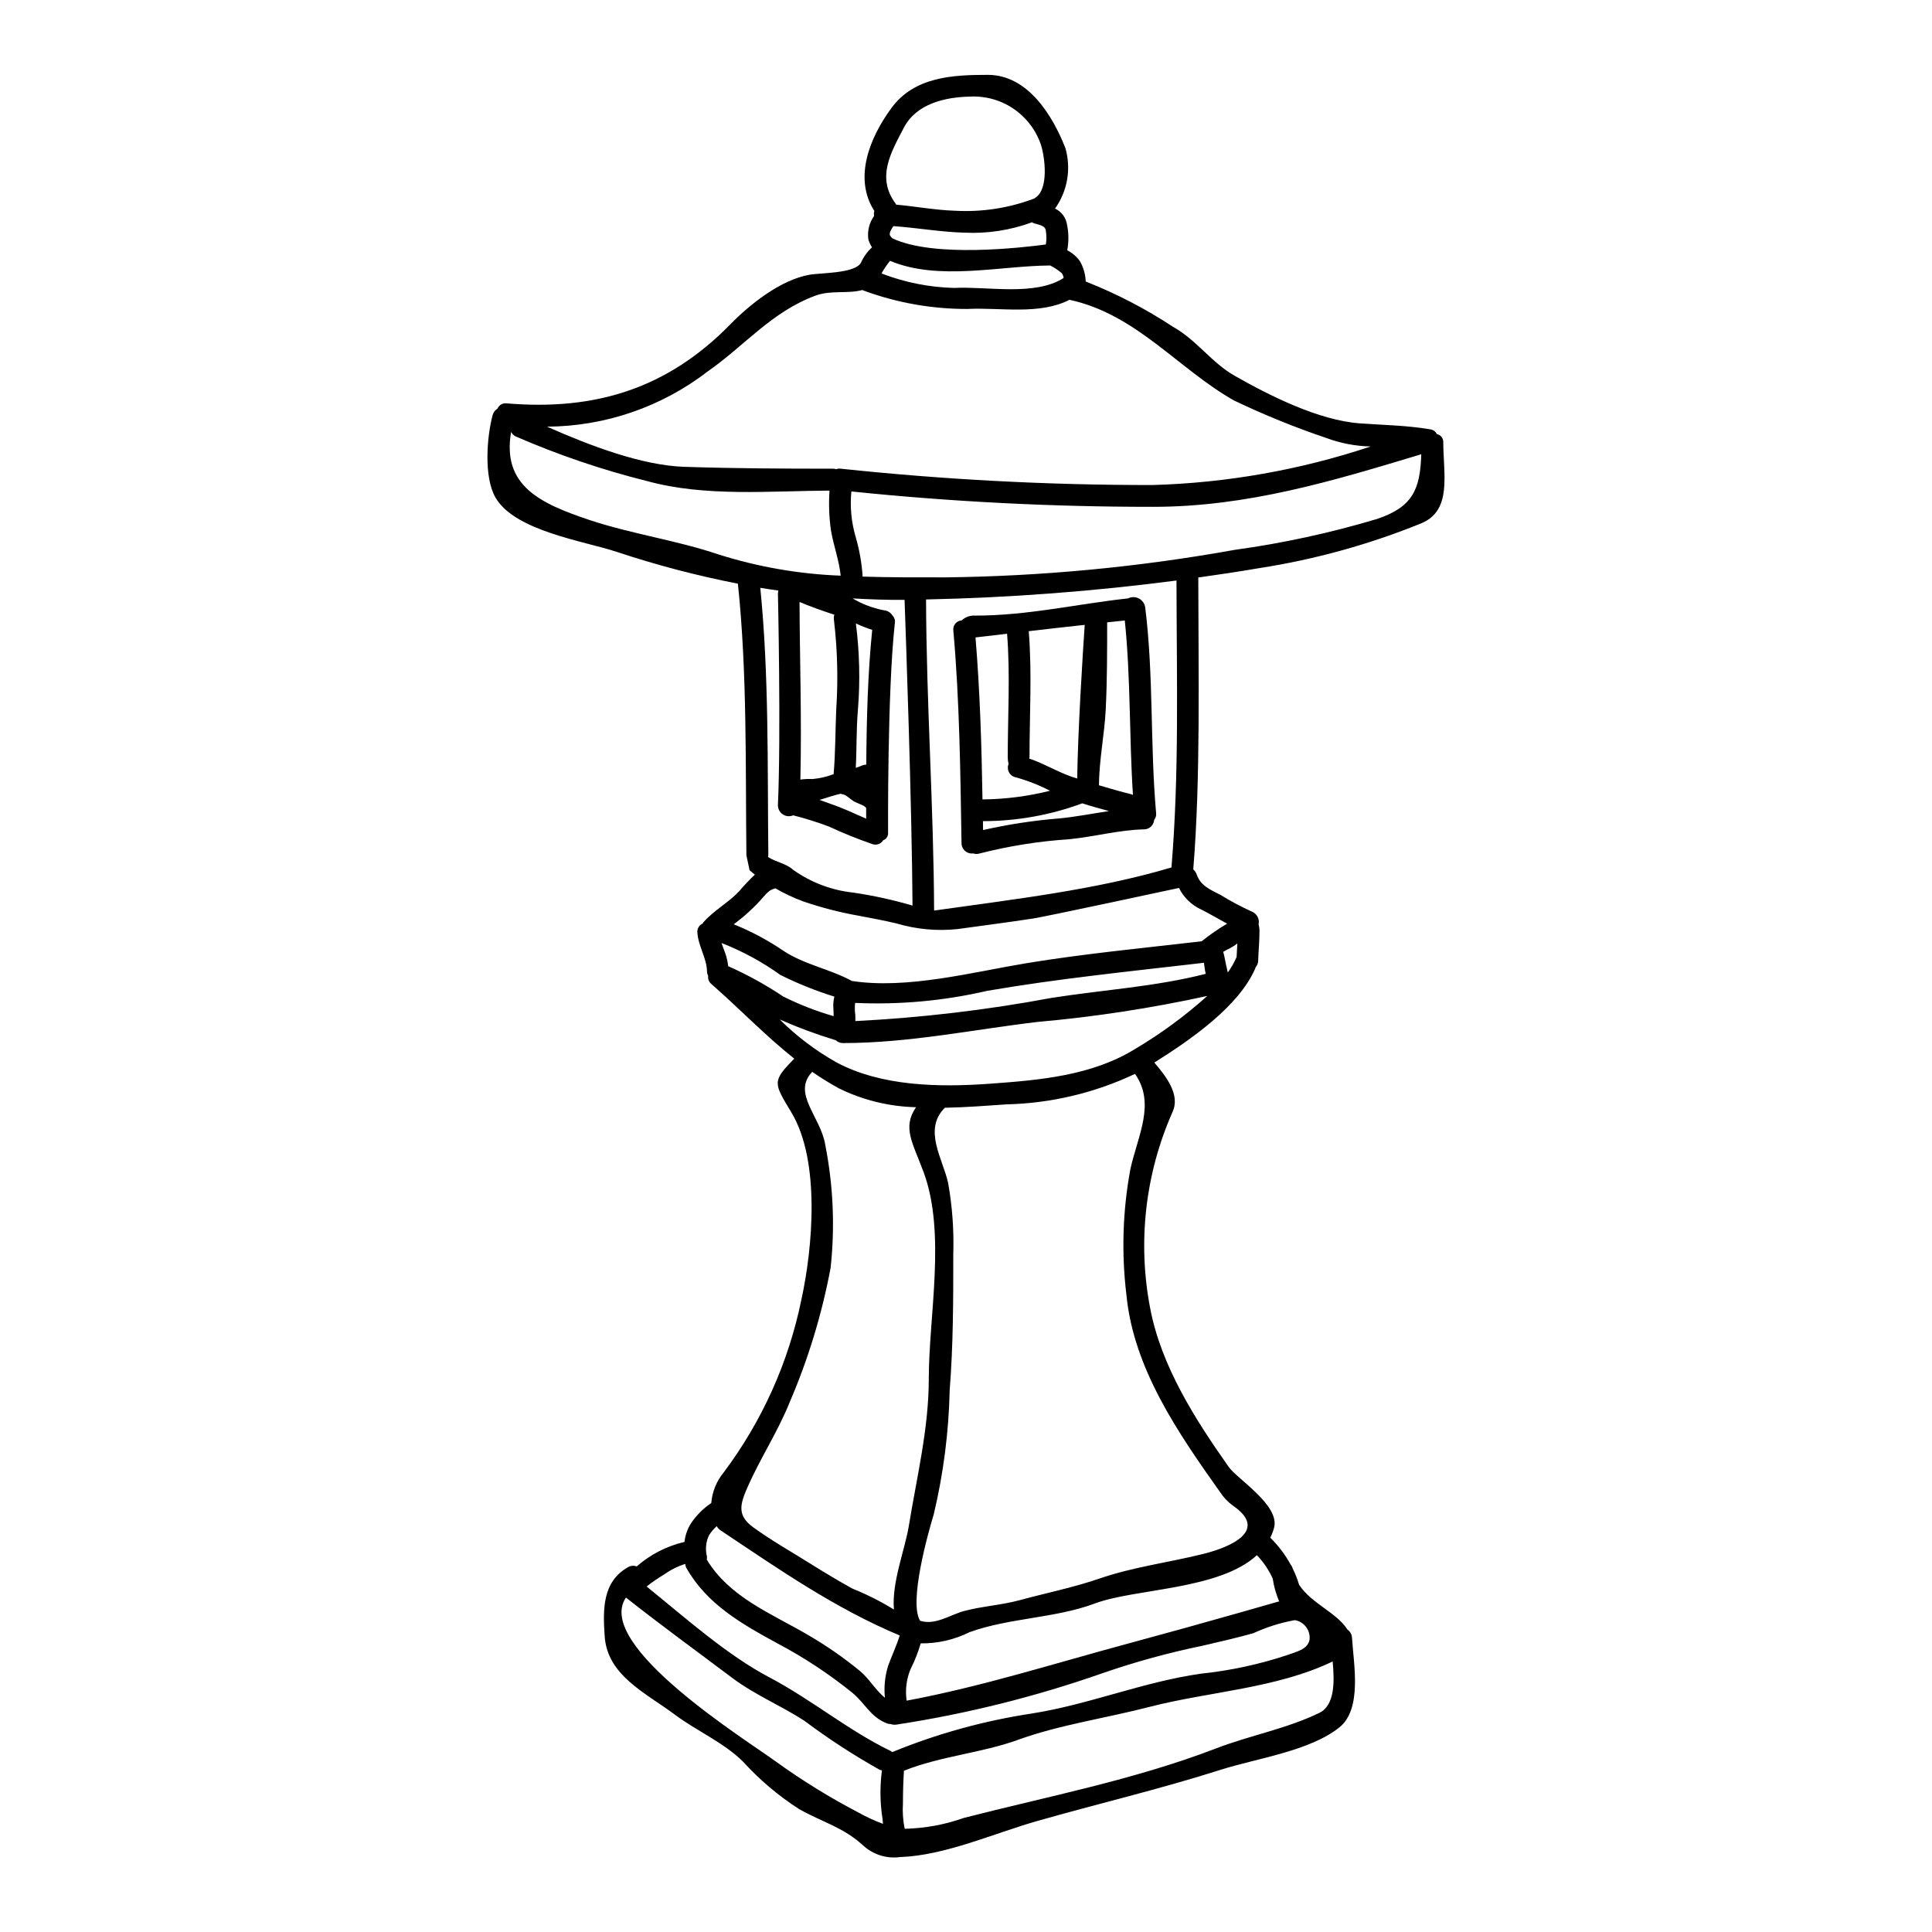 <?xml version="1.0" encoding="UTF-8"?>
<!-- Uploaded to: ICON Repo, www.svgrepo.com, Generator: ICON Repo Mixer Tools -->
<svg fill="#000000" width="800px" height="800px" version="1.1" viewBox="144 144 512 512" xmlns="http://www.w3.org/2000/svg">
 <g>
  <path d="m450.38 359.46c0.09 0.652-0.102 1.312-0.52 1.82-0.098 1.422-1.285 2.519-2.711 2.512-6.551 0.141-13.102 1.934-19.594 2.594-8.105 0.523-16.141 1.801-24.012 3.809-0.527 0.164-1.094 0.152-1.617-0.027-0.789 0.102-1.586-0.141-2.184-0.668-0.598-0.531-0.934-1.289-0.93-2.086-0.293-18.527-0.52-37.828-2.164-56.285-0.098-0.656 0.082-1.324 0.5-1.84 0.414-0.516 1.031-0.832 1.691-0.875 0.969-0.898 2.262-1.359 3.578-1.27 14.023 0 26.922-3.086 40.512-4.559h0.004c0.91-0.457 1.988-0.449 2.894 0.023 0.906 0.477 1.523 1.359 1.668 2.371 2.258 18.152 1.277 36.375 2.883 54.48zm-6.453-4.934c0.145 0.027 0.199 0.113 0.32 0.172-1.012-15.41-0.578-30.879-2.164-46.258-1.473 0.141-3.031 0.316-4.676 0.488 0 7.965 0 15.441-0.375 23.031-0.32 6.609-1.758 13.418-1.789 20.113l-0.027 0.027c2.906 0.867 5.824 1.703 8.711 2.426zm-6.031 4.418c-2.363-0.633-4.762-1.301-7.086-2.051v-0.004c-8.422 3.121-17.332 4.719-26.316 4.723 0 0.789 0.027 1.574 0.027 2.363 6.672-1.512 13.441-2.543 20.262-3.09 4.344-0.418 8.723-1.285 13.113-1.945zm-8.426-8.629c0.172-12.594 1.5-33.648 1.992-40.719-4.992 0.547-10.215 1.125-14.832 1.672 0.895 11.113 0.199 22.539 0.199 33.418-0.004 0.117-0.023 0.23-0.059 0.344 3.957 1.328 7.648 3.637 11.598 4.938 0.363 0.113 0.758 0.227 1.102 0.344zm-7.188 3.258c-2.906-1.512-5.961-2.711-9.117-3.578-0.758-0.156-1.41-0.645-1.773-1.328-0.363-0.688-0.402-1.5-0.105-2.215-0.152-0.574-0.23-1.164-0.227-1.758 0-10.766 0.688-21.785-0.172-32.75-4.676 0.547-7.906 0.953-8.371 0.98 1.18 14.141 1.617 28.625 1.852 42.938l-0.004-0.004c6.043-0.055 12.059-0.828 17.918-2.301z"/>
  <path d="m338.45 388.95c4.606 1.852 9 4.191 13.102 6.984 5.629 3.719 12.152 4.789 18.035 7.934l0.086 0.086c14.688 2.277 31.945-2.309 46.375-4.703 15.266-2.512 31.02-4.012 46.402-5.801 2.137-1.715 4.391-3.273 6.75-4.672-2.305-1.242-4.586-2.598-6.922-3.781h-0.004c-2.539-1.168-4.598-3.176-5.828-5.684 0 0-35.375 7.617-38.699 8.109-6.664 1.012-13.332 1.875-20.027 2.797-5.426 0.566-10.91 0.055-16.137-1.5-3.344-0.789-6.691-1.414-10.07-2.051h-0.004c-4.965-0.883-9.855-2.144-14.629-3.781-2.574-0.949-5.062-2.117-7.441-3.488-0.121 0.066-0.246 0.125-0.375 0.172-1.387 0.262-2.629 2.019-3.523 3-1.211 1.316-2.492 2.57-3.836 3.75-1.004 0.898-2.125 1.766-3.254 2.629zm188.03-127.95c0 8.66 2.426 18.234-5.797 21.672-13.812 5.617-28.23 9.605-42.969 11.887-5.394 0.926-10.762 1.73-16.156 2.484 0.027 25.137 0.633 53.238-1.332 77.363v-0.004c0.391 0.336 0.688 0.766 0.867 1.242 1.098 3.203 3.723 4.125 6.496 5.598h-0.004c2.602 1.602 5.301 3.039 8.082 4.301 1.391 0.52 2.188 1.984 1.875 3.434 0.16 0.613 0.238 1.242 0.23 1.875 0 2.891-0.262 4.996-0.348 7.766h0.004c-0.023 0.66-0.281 1.293-0.723 1.785 0.004 0.07-0.004 0.141-0.031 0.203-4.356 10.102-17.082 18.895-26.766 24.988 3.117 3.637 6.953 8.547 4.816 13.102l0.004 0.004c-7.242 16.348-9.305 34.527-5.906 52.082 2.918 15.297 11.949 29.434 20.836 42.016 2.277 3.199 13.617 10.156 11.973 16.102l0.004 0.004c-0.246 0.898-0.586 1.766-1.008 2.594 2.152 2.106 3.977 4.519 5.422 7.16 0.246 0.293 0.426 0.637 0.52 1.008 0.695 1.379 1.262 2.82 1.699 4.301 3.234 4.992 10.012 7.387 12.816 11.887 0.734 0.508 1.188 1.332 1.215 2.223 0.395 6.781 2.797 18.871-3.41 23.746-7.871 6.234-21.727 8.141-31.164 11.113-16.27 5.195-32.75 9.055-49.055 13.711-11.312 3.231-24.27 9.09-36.129 9.492-3.539 0.488-7.117-0.621-9.754-3.031-5.394-4.938-10.793-6.176-16.996-9.668-5.523-3.543-10.551-7.805-14.957-12.668-5.164-5.051-12.148-8.023-17.922-12.32-7.644-5.742-17.977-10.359-18.668-20.836-0.492-7.086-0.605-14.457 6.144-18.262v-0.004c0.699-0.441 1.566-0.527 2.34-0.23 3.629-3.172 7.977-5.402 12.668-6.496 0.195-1.828 0.828-3.586 1.848-5.117 1.41-2.043 3.191-3.801 5.25-5.191 0.242-2.977 1.391-5.805 3.289-8.109 10.137-13.512 17.16-29.098 20.559-45.645 3.031-13.711 5.117-36.879-2.598-49.719-4.723-7.871-5.223-8.227 0.75-14.285-7.648-6.062-14.195-12.957-21.961-19.77h0.004c-0.66-0.523-0.988-1.359-0.867-2.191-0.215-0.398-0.328-0.848-0.316-1.301-0.113-3.461-2.305-6.578-2.539-10.102v0.004c-0.121-1.031 0.441-2.023 1.387-2.453 0.086-0.086 0.086-0.199 0.172-0.289 2.754-3.176 6.664-5.223 9.551-8.312 1.293-1.531 2.668-2.984 4.125-4.356-0.492-0.375-0.953-0.789-1.414-1.18l0.004-0.004c-0.273-1.32-0.551-2.637-0.84-3.953-0.262-23.832 0.23-48.363-2.25-71.965v-0.004c-10.895-2.129-21.641-4.949-32.176-8.453-8.629-2.859-26.867-5.484-32.031-14.316-3.176-5.394-2.34-16.156-0.789-21.93h0.004c0.184-0.703 0.641-1.305 1.266-1.672 0.406-0.988 1.43-1.57 2.484-1.414 23.402 1.969 42.562-3.863 59.328-21.039 5.195-5.309 13.277-11.688 20.836-13.039 3.086-0.551 12.059-0.32 13.676-3.176h0.004c0.684-1.555 1.688-2.953 2.941-4.098-0.434-0.656-0.766-1.379-0.98-2.137-0.297-2.18 0.25-4.387 1.527-6.172-0.082-0.441-0.062-0.898 0.062-1.332-5.602-8.742-1.18-19.508 4.531-27.27 6.062-8.277 16.164-8.797 25.543-8.797 10.734 0 17.281 11.02 20.574 19.449 1.559 5.473 0.543 11.355-2.758 15.988 1.656 0.773 2.828 2.301 3.148 4.098 0.492 2.289 0.52 4.656 0.086 6.953 1.309 0.676 2.445 1.645 3.32 2.828 0.973 1.66 1.512 3.535 1.574 5.453 8.109 3.188 15.867 7.211 23.141 12.008 6.262 3.492 10.188 9.492 16.363 12.988 9.234 5.25 22.25 11.809 33.156 12.594 6.297 0.461 12.352 0.52 18.586 1.574 0.781 0.082 1.469 0.562 1.812 1.273 0.949 0.184 1.648 0.992 1.699 1.957zm-17.602 20.547c9.551-3.176 11.484-7.906 11.773-17.168-23.574 7.129-46.109 13.938-71.133 13.938v-0.004c-26.684 0.02-53.352-1.34-79.898-4.07-0.391 3.996-0.02 8.031 1.094 11.891 1 3.406 1.633 6.906 1.879 10.445 0 0.086-0.031 0.141-0.031 0.227 7.215 0.23 14.488 0.203 21.672 0.203l-0.004 0.004c25.828-0.281 51.59-2.727 77.012-7.301 12.734-1.75 25.32-4.481 37.637-8.168zm-15.234 316.38c4.098-1.992 4.039-8.227 3.523-13.621-14.957 7.188-32.637 7.934-48.539 12.035-11.199 2.914-23.863 4.758-34.637 8.66-9.895 3.606-20.602 4.328-30.441 8.266-0.172 2.859-0.262 5.715-0.262 8.602v-0.004c-0.145 2.269 0.008 4.551 0.461 6.781 5.352-0.117 10.652-1.09 15.699-2.883 22.277-5.715 45.188-10.102 66.746-18.387 9.066-3.496 18.734-5.211 27.449-9.449zm13.621-335.61c-4.055-0.082-8.066-0.852-11.863-2.277-8.348-2.824-16.52-6.144-24.469-9.957-14.773-8.398-25.824-22.828-43.516-26.637-7.902 4.098-18.469 1.992-26.949 2.426v0.004c-9.457 0.035-18.836-1.629-27.703-4.91-0.066-0.043-0.133-0.082-0.203-0.113-4.152 1.098-8.266-0.059-12.551 1.527-11.539 4.301-18.582 13.129-28.309 19.941l-0.004-0.004c-12.234 9.484-27.254 14.672-42.734 14.75 11.199 4.965 25.109 10.301 36.477 10.648 13.156 0.434 26.289 0.492 39.445 0.492 0.234 0.016 0.469 0.062 0.691 0.141 0.395-0.156 0.82-0.203 1.238-0.141 27.473 2.914 55.078 4.359 82.703 4.328 19.645-0.562 39.102-4.008 57.746-10.219zm-16.219 316.24c0.27-2.356-1.246-4.547-3.543-5.137-0.141-0.031-0.289-0.051-0.434-0.055-3.777 0.688-7.453 1.852-10.938 3.461-4.504 1.242-9.055 2.309-13.621 3.348-8.871 1.824-17.613 4.227-26.172 7.184-17.805 6.254-36.148 10.832-54.801 13.684-0.504 0.07-1.02 0.02-1.5-0.145-0.387 0-0.77-0.082-1.125-0.234-4.328-1.758-5.625-5.25-9.055-8.082-6.203-5.008-12.883-9.406-19.938-13.125-9.32-5.082-18.5-10.273-23.949-19.797h-0.004c-0.211-0.371-0.34-0.785-0.371-1.215-1.973 0.621-3.832 1.551-5.512 2.758-1.645 0.973-3.223 2.051-4.723 3.231 10.16 8.223 21.324 18.207 32.609 24.125 11.109 5.856 20.859 14.051 32.086 19.48 0.172 0.086 0.262 0.199 0.395 0.289v-0.004c11.859-4.867 24.258-8.293 36.934-10.215 15.234-2.398 29.578-8.398 44.844-10.562 7.793-0.816 15.473-2.469 22.91-4.934 2.273-0.879 5.359-1.398 5.906-4.055zm-8.266-10.129h0.23v0.004c-0.832-1.949-1.414-3.996-1.73-6.09-1.035-2.289-2.449-4.387-4.184-6.203-10.039 9.262-32.273 8.801-42.902 12.785-10.531 3.938-22.652 3.805-33.184 7.59v-0.004c-4.039 2.023-8.5 3.051-13.016 3-0.672 2.328-1.562 4.59-2.656 6.754-1.125 2.656-1.492 5.574-1.066 8.43 20.055-3.75 39.504-9.984 59.188-15.27 9.809-2.652 19.477-5.336 29.23-8.109 3.379-0.98 6.727-1.93 10.102-2.883zm-11.07-170.77c0.059-1.242 0.145-2.426 0.203-3.637h0.004c-0.637 0.492-1.312 0.926-2.023 1.301-0.605 0.289-1.18 0.605-1.73 0.922 0.32 1.125 0.492 2.25 0.75 3.438 0.145 0.691 0.32 1.355 0.461 2.047v-0.004c0.906-1.266 1.68-2.617 2.309-4.039zm-8.773 158.13c7.68-1.906 17.227-6.375 7.707-12.844-1.293-0.957-2.41-2.141-3.289-3.488-11.051-15.582-22.969-32.75-24.844-52.316v-0.004c-1.348-11.117-0.988-22.375 1.066-33.383 1.969-8.832 6.723-17.32 1.211-25.164-10.668 5.051-22.277 7.801-34.078 8.082-5.117 0.348-10.68 0.789-16.309 0.895-5.902 5.801-0.434 13.738 0.867 19.969v-0.004c1.105 6.219 1.559 12.535 1.359 18.844 0 12.031 0 24.039-0.953 36.012-0.238 11.086-1.648 22.113-4.215 32.898-1.5 4.938-6.664 23.258-3.633 28.223 3.981 1.301 7.992-1.574 11.629-2.566 4.91-1.301 9.957-1.574 14.805-2.887 7.016-1.906 14.43-3.406 21.254-5.773 8.961-3.059 18.277-4.211 27.422-6.492zm0.605-153.72c-0.055-0.289-0.141-0.574-0.199-0.867-0.113-0.66-0.172-1.387-0.289-2.074-0.031 0-0.031 0-0.059 0.027-19.047 2.219-38.609 4.184-57.465 7.441v0.004c-11.438 2.644-23.188 3.711-34.914 3.18-0.125 1.094-0.105 2.199 0.059 3.289v1.527c17.449-0.879 34.824-2.934 52-6.144 13.461-2.109 27.625-2.977 40.871-6.379zm-9.09-28.191c2.051-24.875 1.387-48.77 1.328-76.039l0.004 0.004c-22.016 2.875-44.172 4.551-66.371 5.023 0.086 27.5 2.019 54.969 2.133 82.445 20.75-2.949 42.91-5.457 62.91-11.43zm-9.492 48.02 0.004 0.004c6.766-4.027 13.125-8.703 18.984-13.965-14.855 3.246-29.906 5.551-45.059 6.891-17.402 2.078-33.879 5.57-51.484 5.598h0.004c-0.715 0.008-1.402-0.262-1.918-0.75-5.059-1.535-10.023-3.375-14.859-5.512 4.457 4.438 9.496 8.254 14.977 11.34 11.945 6.434 27.355 6.668 40.773 5.688 13.246-0.953 27.07-2.137 38.582-9.293zm-19.098-204.22c-0.035-0.473-0.207-0.922-0.492-1.297-0.938-0.793-1.965-1.473-3.059-2.023-13.277 0.059-29.551 4.184-42.449-1.238-0.844 1.051-1.598 2.172-2.254 3.348 6.168 2.387 12.699 3.684 19.309 3.84 8.59-0.465 21.324 2.246 28.945-2.629zm-4.703-8.887c0.199-1.188 0.199-2.394 0-3.578-0.059-1.5-1.992-1.645-3.176-2.047h-0.004c-0.16-0.07-0.316-0.156-0.457-0.262-5.758 2.117-11.883 3.055-18.008 2.754-6.297-0.172-12.551-1.301-18.754-1.73-0.434 0.605-1.27 1.875-0.867 2.539 0.168 0.258 0.371 0.492 0.605 0.691 10.992 5.238 34.598 2.441 40.66 1.633zm-2.891-12.32c3.781-2.223 2.629-10.938 1.574-14.141v-0.004c-1.324-3.891-3.887-7.238-7.293-9.535s-7.473-3.418-11.574-3.188c-6.469 0.145-14.113 1.848-17.434 8.227-3.375 6.465-7.387 13.156-2.191 20.141 0.059 0.086 0.086 0.172 0.145 0.262 5.164 0.461 10.328 1.445 15.582 1.617v-0.004c7.121 0.406 14.246-0.688 20.918-3.203h0.086c0.047-0.059 0.102-0.141 0.188-0.172zm-28.133 313.04c0-16.824 4.59-38.609-1.328-54.77-2.973-8.023-5.742-11.887-2.051-17.32-7.09-0.16-14.062-1.863-20.43-4.992-2.438-1.332-4.801-2.797-7.082-4.383-5.453 5.742 2.277 11.887 3.465 19.391l-0.004-0.004c2.117 10.719 2.594 21.691 1.414 32.551-2.297 12.277-5.949 24.262-10.895 35.734-3.086 7.676-7.731 14.715-11.078 22.305-2.019 4.586-2.914 7.531 1.473 10.734 4.723 3.434 10.039 6.434 15.004 9.551 3.695 2.305 7.414 4.559 11.227 6.664h-0.004c3.836 1.539 7.535 3.402 11.055 5.57-0.633-7.086 2.887-15.785 3.938-22.105 2.062-12.727 5.297-25.824 5.297-38.926zm-4.309-125.52c-0.172-26.809-1.789-72.086-2.109-81.031-4.586 0.059-9.176-0.113-13.777-0.375 2.566 1.523 5.379 2.59 8.312 3.148 0.906 0.066 1.73 0.559 2.223 1.328 0.551 0.551 0.801 1.336 0.664 2.106-2.023 18.324-1.789 55.723-1.789 55.723-0.016 0.809-0.535 1.523-1.301 1.789-0.613 1.016-1.875 1.43-2.973 0.98-3.879-1.348-7.688-2.887-11.414-4.617-3.094-1.168-6.258-2.16-9.465-2.973-0.91 0.395-1.957 0.293-2.777-0.266-0.82-0.559-1.297-1.496-1.262-2.488 0.836-18.727 0-55.922 0-55.922 0.008-0.301 0.047-0.602 0.113-0.895-1.617-0.23-3.203-0.434-4.789-0.723 2.34 23.375 1.875 47.387 2.133 70.871-0.012 0.156-0.043 0.312-0.086 0.465 2.078 1.387 4.723 1.645 6.668 3.406v-0.004c4.695 3.344 10.172 5.422 15.902 6.031 5.316 0.781 10.57 1.934 15.727 3.445zm-6.453 201.42c0.922-2.512 2.219-5.281 3.059-7.992-17.254-7.242-31.918-17.488-47.5-27.875v-0.004c-0.418-0.277-0.754-0.652-0.98-1.098-0.828 0.723-1.539 1.57-2.106 2.512-0.723 1.578-0.934 3.344-0.605 5.051 0.129 0.418 0.148 0.867 0.055 1.297 6.035 9.984 17.027 14.258 26.668 19.879l-0.004 0.004c4.926 2.84 9.605 6.086 13.992 9.695 2.281 1.875 4.129 5.078 6.555 7.043-0.289-2.867 0.008-5.762 0.867-8.512zm-1.387 41.926c-0.039-0.871-0.137-1.738-0.293-2.594-0.492-3.844-0.484-7.734 0.035-11.574-0.199-0.035-0.391-0.082-0.582-0.145-6.934-3.883-13.605-8.223-19.965-12.988-6.297-4.098-13.043-6.809-19.133-11.371-9.406-7.086-18.93-13.992-28.164-21.293-8.633 12.668 32.605 38.18 39.848 43.543 6.887 4.965 14.121 9.43 21.648 13.359 2.117 1.191 4.328 2.215 6.606 3.062zm-4.418-280.69c0.086-11.832 0.395-24.098 1.574-35.727h0.004c-1.48-0.477-2.926-1.043-4.332-1.699 0.973 7.57 1.156 15.219 0.547 22.828-0.461 5.164-0.293 10.332-0.578 15.438 0.547-0.172 1.098-0.375 1.645-0.605 0.359-0.164 0.75-0.242 1.141-0.234zm-0.027 14.312v-2.711c0-0.664-2.023-1.238-3.09-1.789s-2.191-1.934-3.406-2.019l0.004-0.004c-0.082-0.039-0.172-0.07-0.262-0.086-0.836 0.199-1.645 0.395-2.481 0.664-1.012 0.289-2.078 0.691-3.148 0.953l3.117 1.125c3.207 1.098 6.383 2.598 9.266 3.867zm-7.934-28.914c0.531-7.918 0.328-15.867-0.605-23.75-0.082-0.465-0.043-0.941 0.113-1.387-3.09-1.008-6.203-2.106-9.234-3.379 0.055 14.66 0.605 31.195 0.227 47.066l0.004 0.004c1.059-0.148 2.133-0.199 3.203-0.145 1.918-0.168 3.805-0.605 5.602-1.301 0.488-5.598 0.445-11.48 0.691-17.109zm-0.75 79.238c-0.094-1.062-0.004-2.137 0.258-3.172-4.922-1.527-9.707-3.449-14.32-5.75-4.82-3.457-10.055-6.297-15.582-8.453 0.289 0.895 0.66 1.785 0.949 2.594 0.41 1.145 0.684 2.332 0.812 3.543 5.074 2.25 9.945 4.934 14.562 8.02 4.289 2.152 8.77 3.902 13.383 5.223-0.004-0.645-0.004-1.336-0.062-2.004zm1.934-114.73c-0.434-4.125-1.875-7.934-2.566-11.918h-0.004c-0.504-3.516-0.637-7.078-0.391-10.625-15.844 0.086-32.984 1.703-48.309-2.512-11.918-2.969-23.57-6.926-34.828-11.832-0.543-0.246-0.984-0.676-1.242-1.211-2.481 14.258 7.676 18.961 20.777 23.348 11.168 3.719 23.059 5.363 34.137 9.117l0.004-0.004c10.504 3.328 21.406 5.227 32.418 5.637z"/>
 </g>
</svg>